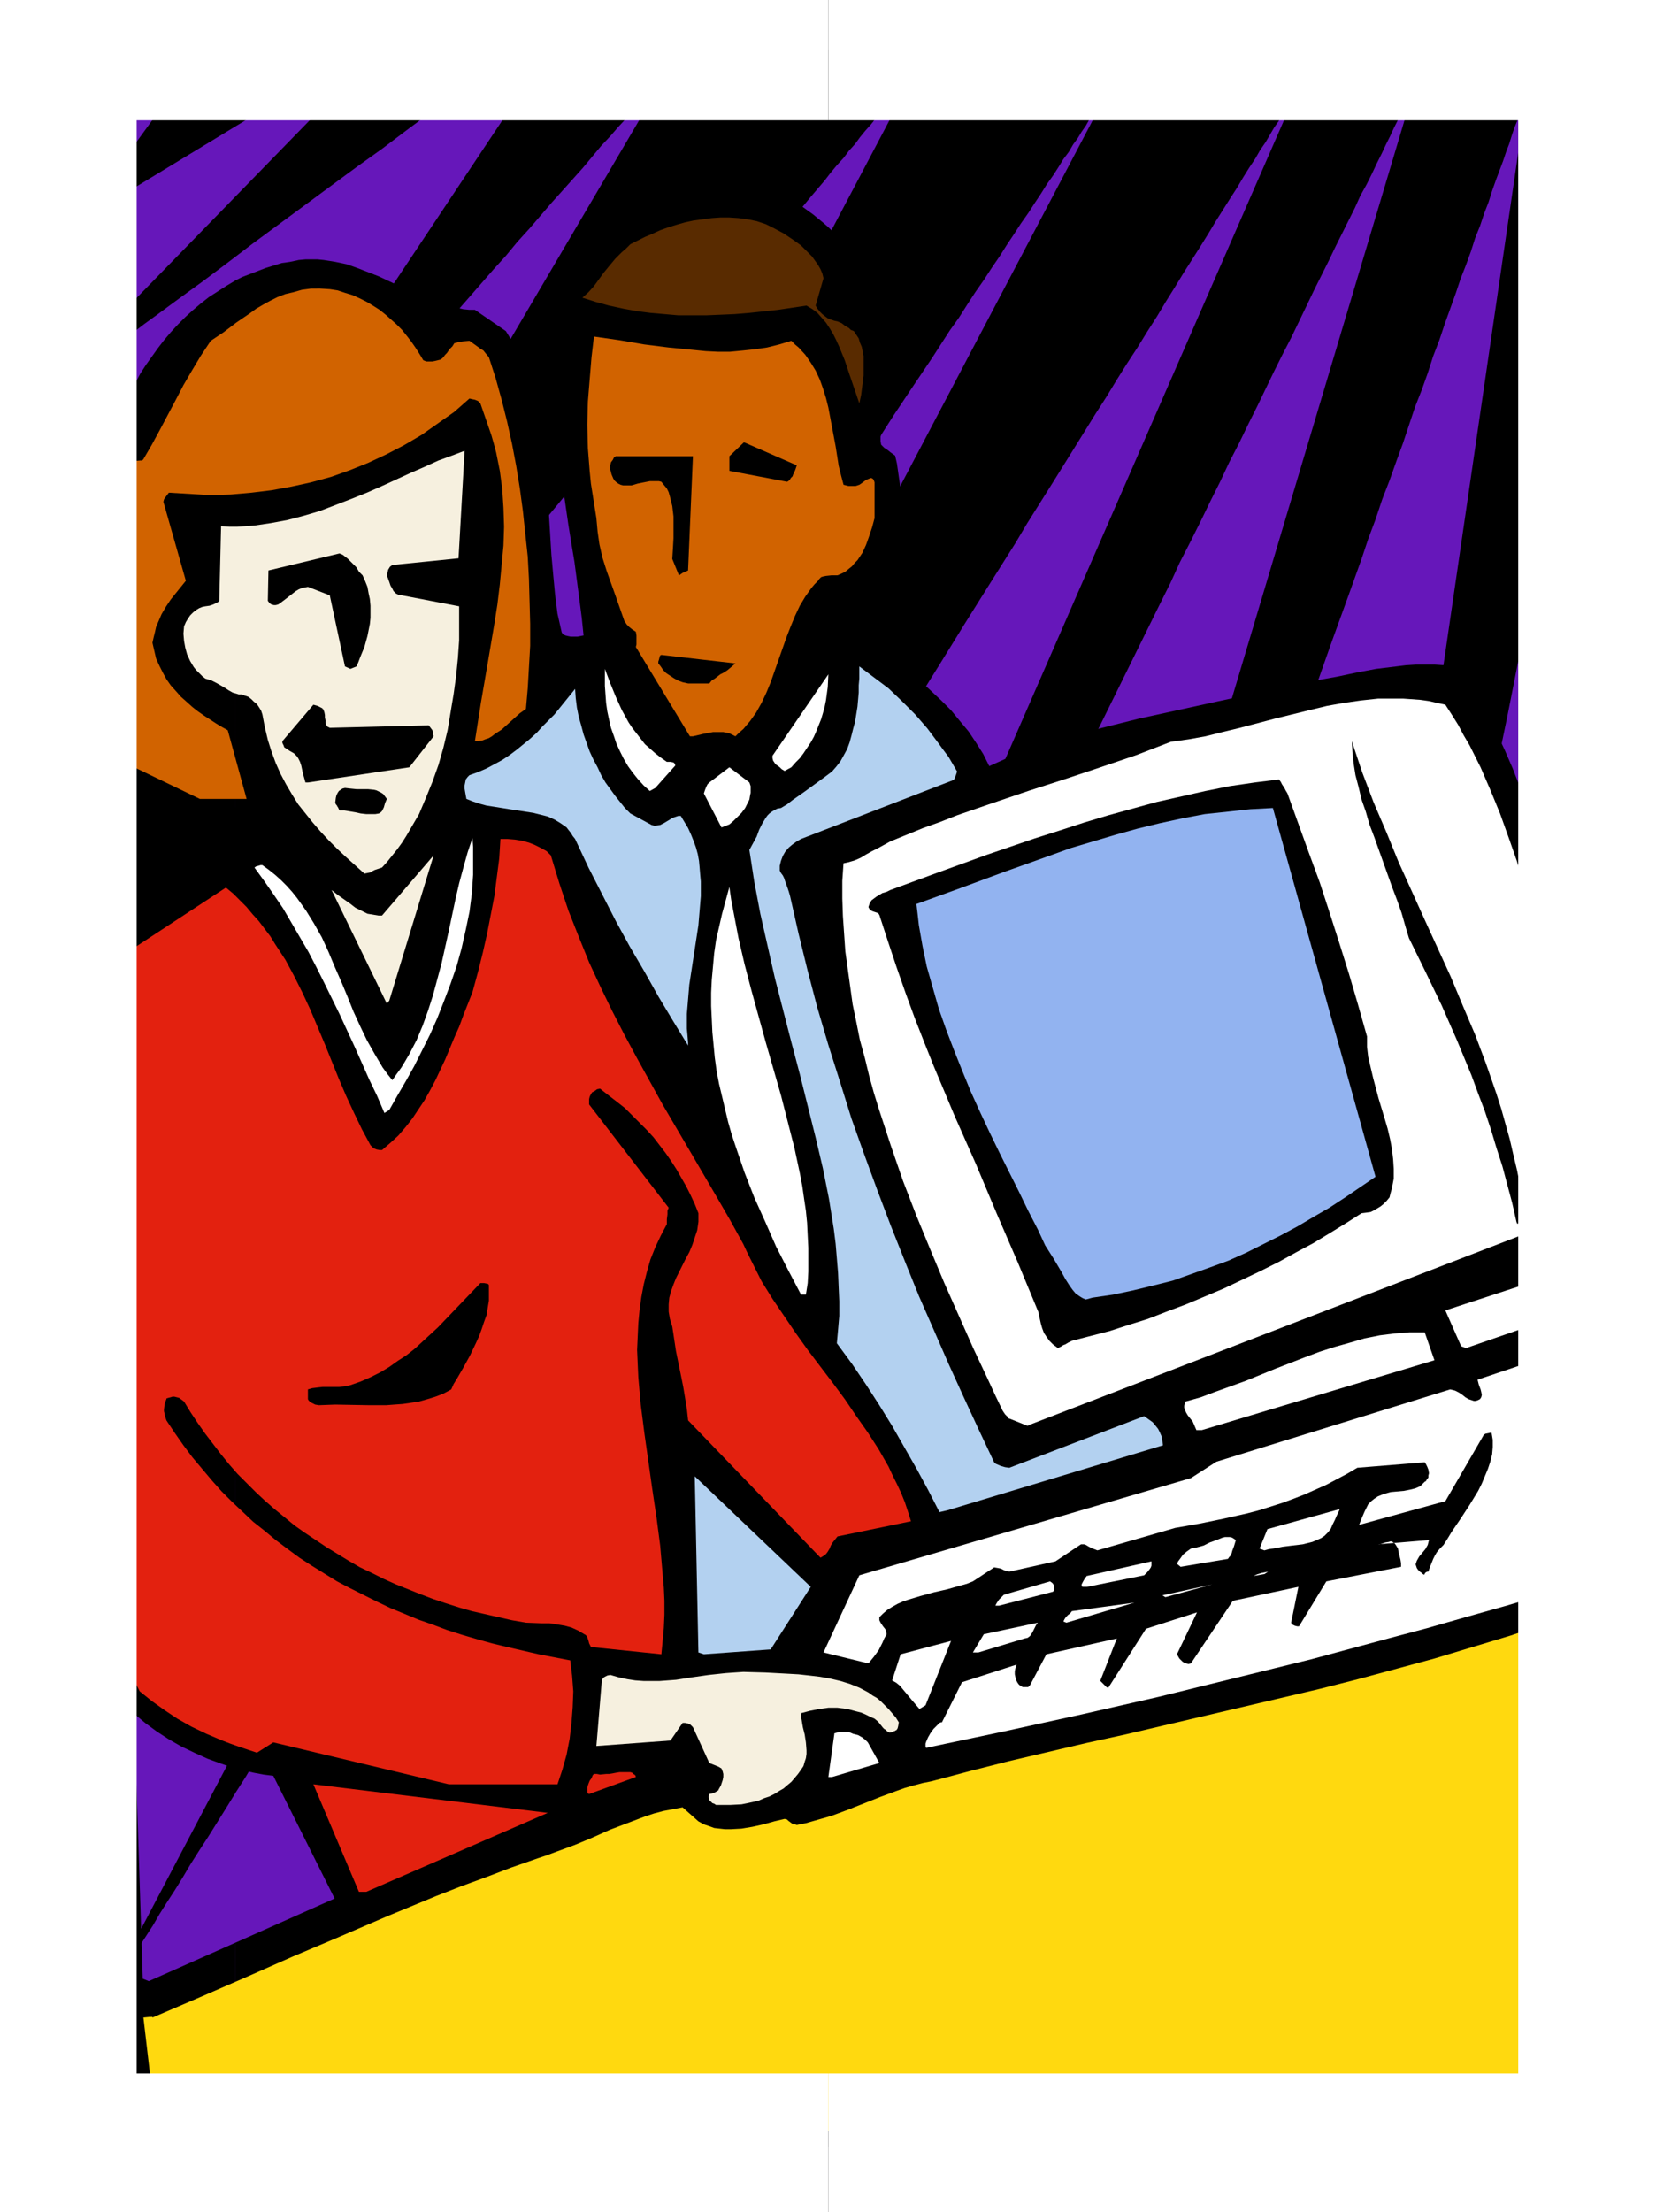 <?xml version="1.0" encoding="UTF-8" standalone="no"?>
<svg
   version="1.0"
   width="117.15mm"
   height="155.668mm"
   id="svg49"
   sodipodi:docname="At the Computer 02.wmf"
   xmlns:inkscape="http://www.inkscape.org/namespaces/inkscape"
   xmlns:sodipodi="http://sodipodi.sourceforge.net/DTD/sodipodi-0.dtd"
   xmlns="http://www.w3.org/2000/svg"
   xmlns:svg="http://www.w3.org/2000/svg">
  <rect width="100%" height="100%" fill="#333333" stroke="none"/>
  <sodipodi:namedview
     id="namedview49"
     pagecolor="#ffffff"
     bordercolor="#000000"
     borderopacity="0.25"
     inkscape:showpageshadow="2"
     inkscape:pageopacity="0.0"
     inkscape:pagecheckerboard="0"
     inkscape:deskcolor="#d1d1d1"
     inkscape:document-units="mm" />
  <defs
     id="defs1">
    <pattern
       id="WMFhbasepattern"
       patternUnits="userSpaceOnUse"
       width="6"
       height="6"
       x="0"
       y="0" />
  </defs>
  <path
     style="fill:#6617ba;fill-opacity:1;fill-rule:evenodd;stroke:none"
     d="M 15.836,13.574 H 431.299 V 569.932 H 15.836 Z"
     id="path1" />
  <path
     style="fill:#000000;fill-opacity:1;fill-rule:evenodd;stroke:none"
     d="M 45.57,25.047 20.846,58.981 107.138,6.625 7.272,109.074 h 0.162 l 0.323,-0.162 0.485,-0.485 0.646,-0.485 0.97,-0.646 0.97,-0.808 1.293,-0.808 1.454,-1.131 1.616,-1.131 1.616,-1.293 1.939,-1.454 2.101,-1.454 2.101,-1.616 2.262,-1.616 2.586,-1.939 2.424,-1.778 2.747,-1.939 2.747,-2.101 2.747,-2.101 2.909,-2.101 3.07,-2.262 3.07,-2.262 6.464,-4.686 6.464,-4.848 6.787,-5.171 27.633,-20.36 6.787,-4.848 6.625,-5.009 6.302,-4.686 3.07,-2.262 3.07,-2.262 2.909,-2.262 2.909,-2.101 2.747,-1.939 2.586,-1.939 2.586,-1.939 2.424,-1.778 2.262,-1.616 2.262,-1.616 1.939,-1.616 1.939,-1.293 1.778,-1.454 1.616,-1.131 1.454,-0.97 1.293,-0.97 0.97,-0.808 0.97,-0.646 0.646,-0.646 0.485,-0.323 L 154.97,0 V 0 L 30.542,186.961 v -0.162 l 0.323,-0.323 0.485,-0.646 0.808,-0.808 0.808,-0.97 1.131,-1.293 1.131,-1.454 1.454,-1.616 1.616,-1.778 1.778,-1.939 1.939,-2.101 1.939,-2.424 2.262,-2.424 2.262,-2.747 2.424,-2.747 2.424,-2.909 2.747,-2.909 2.747,-3.232 2.747,-3.232 2.909,-3.393 3.07,-3.393 3.07,-3.555 3.232,-3.555 3.232,-3.717 6.464,-7.595 6.787,-7.595 6.949,-7.918 6.949,-7.918 6.949,-7.918 6.787,-7.756 6.787,-7.756 6.625,-7.595 3.232,-3.555 3.07,-3.717 3.232,-3.555 2.909,-3.393 2.909,-3.393 2.909,-3.232 2.747,-3.07 2.747,-3.07 2.424,-2.909 2.424,-2.909 2.424,-2.585 2.101,-2.424 2.101,-2.262 1.778,-2.262 1.778,-1.939 1.616,-1.939 1.454,-1.616 1.293,-1.454 1.131,-1.293 0.808,-0.97 0.808,-0.808 0.485,-0.646 0.323,-0.323 h 0.162 V 18.098 L 14.22,297.004 v 0 l 0.162,-0.162 0.162,-0.323 0.323,-0.323 0.323,-0.485 0.485,-0.485 0.485,-0.646 0.646,-0.646 0.646,-0.808 0.646,-0.808 0.808,-1.131 0.97,-0.97 0.97,-1.131 0.97,-1.293 0.97,-1.293 1.293,-1.454 1.131,-1.454 1.293,-1.454 1.293,-1.616 1.454,-1.778 1.454,-1.778 1.454,-1.778 1.616,-1.939 1.454,-1.939 1.778,-1.939 1.616,-2.101 3.717,-4.363 3.717,-4.525 4.04,-4.848 4.04,-5.009 4.201,-5.171 4.525,-5.332 4.525,-5.494 4.686,-5.817 4.848,-5.817 4.848,-5.979 5.009,-5.979 5.171,-6.14 5.171,-6.302 5.171,-6.302 5.333,-6.464 10.665,-12.927 10.665,-13.089 10.827,-13.089 10.665,-12.927 5.333,-6.464 5.171,-6.302 5.171,-6.302 5.171,-6.14 4.848,-6.14 5.009,-5.979 4.848,-5.817 4.686,-5.656 4.525,-5.656 4.525,-5.333 4.201,-5.171 4.201,-5.009 3.878,-4.848 3.717,-4.525 3.717,-4.363 1.616,-2.101 1.616,-1.939 1.778,-1.939 1.454,-1.939 1.616,-1.778 1.293,-1.778 1.454,-1.778 1.454,-1.616 1.131,-1.454 1.293,-1.454 1.131,-1.454 1.131,-1.293 0.97,-1.293 0.97,-1.131 0.808,-1.131 0.808,-0.97 0.808,-0.808 0.646,-0.808 0.646,-0.808 0.485,-0.646 0.323,-0.485 0.485,-0.485 0.323,-0.323 0.162,-0.162 0.162,-0.162 V 18.098 L 28.118,427.247 v 0 l 0.162,-0.323 0.162,-0.323 0.323,-0.485 0.485,-0.646 0.485,-0.808 0.646,-0.808 0.646,-1.131 0.808,-1.131 0.808,-1.293 0.97,-1.454 0.97,-1.454 1.131,-1.616 1.131,-1.778 1.293,-1.939 1.293,-2.101 1.454,-2.101 1.454,-2.101 1.616,-2.424 1.454,-2.424 1.778,-2.424 1.778,-2.747 1.778,-2.747 1.778,-2.747 1.939,-2.909 2.101,-3.07 1.939,-3.07 2.101,-3.232 2.262,-3.232 2.101,-3.232 2.262,-3.555 2.424,-3.393 4.686,-7.272 5.009,-7.433 5.171,-7.756 5.171,-8.08 5.494,-8.08 5.656,-8.403 5.656,-8.726 5.817,-8.726 5.817,-8.888 5.979,-9.049 6.141,-9.049 6.141,-9.372 12.281,-18.583 12.604,-18.906 12.443,-18.745 12.281,-18.745 6.141,-9.211 6.141,-9.211 5.979,-9.049 5.817,-8.888 5.817,-8.726 5.817,-8.564 5.494,-8.403 5.494,-8.241 5.171,-8.08 5.171,-7.756 5.009,-7.433 4.686,-7.272 2.424,-3.393 2.262,-3.555 2.101,-3.232 2.262,-3.232 2.101,-3.232 2.101,-3.07 1.939,-3.07 1.939,-2.909 1.778,-2.747 1.939,-2.747 1.778,-2.747 1.616,-2.424 1.616,-2.585 1.616,-2.262 1.454,-2.262 1.293,-2.101 1.454,-1.939 1.131,-1.939 1.293,-1.778 0.97,-1.616 1.131,-1.616 0.808,-1.454 0.97,-1.293 0.808,-1.131 0.646,-0.97 0.646,-0.97 0.485,-0.808 0.323,-0.646 0.485,-0.485 0.162,-0.323 0.162,-0.323 v 0 L 23.593,539.553 v -0.162 l 0.162,-0.162 0.323,-0.485 0.323,-0.646 0.485,-0.808 0.646,-0.97 0.646,-1.131 0.808,-1.293 0.97,-1.616 1.131,-1.616 1.131,-1.778 1.131,-1.939 1.293,-2.101 1.454,-2.262 1.616,-2.424 1.454,-2.585 1.778,-2.747 1.778,-2.747 1.778,-3.07 1.939,-3.07 2.101,-3.232 2.101,-3.393 2.101,-3.555 2.262,-3.555 2.424,-3.717 2.424,-3.878 2.424,-3.878 2.586,-4.201 2.586,-4.04 2.586,-4.363 2.747,-4.363 2.747,-4.363 2.909,-4.525 5.817,-9.534 6.141,-9.695 3.07,-5.009 3.232,-5.009 3.232,-5.171 6.464,-10.503 6.787,-10.827 6.787,-10.988 7.11,-11.15 6.949,-11.473 7.272,-11.473 7.433,-11.796 7.272,-11.796 15.028,-23.915 15.028,-24.077 14.867,-24.077 7.595,-11.958 7.433,-11.958 7.433,-11.796 7.272,-11.796 7.272,-11.473 7.11,-11.473 6.949,-11.15 6.787,-10.988 6.787,-10.827 6.625,-10.503 3.07,-5.171 6.302,-10.019 6.141,-9.857 2.909,-4.686 2.909,-4.686 2.909,-4.525 2.747,-4.525 2.747,-4.363 2.747,-4.201 2.586,-4.201 2.586,-4.04 2.424,-4.04 2.424,-3.878 2.262,-3.717 2.262,-3.555 2.262,-3.555 2.101,-3.393 1.939,-3.232 1.939,-3.07 1.939,-3.07 1.778,-2.747 1.616,-2.747 1.616,-2.585 1.616,-2.424 1.293,-2.262 1.454,-2.101 1.131,-1.939 1.131,-1.939 1.131,-1.616 0.97,-1.454 0.808,-1.293 0.646,-1.293 0.646,-0.97 0.485,-0.808 0.485,-0.646 0.323,-0.323 0.162,-0.323 v -0.162 l -237.546,544.239 0.162,-0.162 0.162,-0.323 0.162,-0.485 0.323,-0.646 0.485,-0.808 0.485,-1.131 0.646,-1.131 0.646,-1.454 0.808,-1.616 0.808,-1.778 0.97,-1.939 0.97,-1.939 1.131,-2.262 1.293,-2.424 1.293,-2.585 1.293,-2.747 1.454,-2.909 1.454,-3.07 1.616,-3.07 1.616,-3.393 1.616,-3.393 1.778,-3.555 1.778,-3.717 1.939,-3.878 1.939,-3.878 2.101,-4.04 1.939,-4.363 2.262,-4.201 2.101,-4.525 2.262,-4.525 2.262,-4.525 2.424,-4.848 2.424,-4.848 2.424,-5.009 2.424,-5.009 2.586,-5.171 2.586,-5.171 2.586,-5.332 2.586,-5.333 2.747,-5.494 2.747,-5.494 2.747,-5.656 5.656,-11.473 5.656,-11.635 5.979,-11.796 5.979,-12.119 5.979,-12.443 6.141,-12.281 6.141,-12.604 6.302,-12.604 6.302,-12.766 12.604,-25.531 12.604,-25.693 6.302,-12.766 6.141,-12.604 6.141,-12.604 6.141,-12.443 6.141,-12.281 5.979,-12.119 5.817,-11.796 5.817,-11.796 5.656,-11.473 2.747,-5.494 2.586,-5.656 2.747,-5.333 2.747,-5.494 2.586,-5.333 2.586,-5.171 2.424,-5.171 2.586,-5.009 2.424,-5.009 2.424,-4.848 2.262,-4.686 2.262,-4.686 2.262,-4.525 2.262,-4.363 2.101,-4.363 2.101,-4.363 1.939,-4.04 1.939,-3.878 1.939,-3.878 1.778,-3.717 1.778,-3.555 1.778,-3.555 1.616,-3.232 1.454,-3.232 1.616,-2.909 1.454,-2.909 1.293,-2.747 1.293,-2.585 1.131,-2.424 1.131,-2.262 0.97,-2.101 0.97,-1.939 0.97,-1.778 0.646,-1.616 0.808,-1.293 0.646,-1.293 0.485,-1.131 0.323,-0.808 0.323,-0.646 0.323,-0.485 0.162,-0.323 V 22.623 L 216.7,557.651 v 0 l 0.162,-0.323 0.162,-0.485 0.323,-0.646 0.162,-0.808 0.485,-1.131 0.323,-1.131 0.485,-1.293 0.646,-1.616 0.485,-1.778 0.808,-1.778 0.646,-2.101 0.808,-2.101 0.808,-2.424 0.97,-2.424 0.808,-2.747 1.131,-2.747 0.97,-2.909 1.131,-3.232 1.131,-3.07 1.131,-3.393 1.293,-3.555 1.293,-3.555 1.293,-3.717 1.454,-3.878 1.293,-4.04 1.616,-4.04 1.454,-4.201 1.616,-4.363 1.454,-4.363 1.616,-4.525 1.616,-4.686 1.778,-4.686 1.616,-4.848 1.778,-5.009 1.778,-4.848 1.778,-5.171 1.939,-5.171 1.778,-5.171 1.939,-5.494 3.878,-10.827 4.04,-11.15 4.04,-11.311 4.04,-11.635 4.201,-11.796 4.201,-11.958 4.363,-12.119 4.363,-12.281 4.363,-12.281 4.525,-12.443 8.726,-24.885 8.888,-24.885 4.525,-12.443 4.363,-12.443 4.363,-12.119 4.201,-12.119 4.363,-12.119 4.201,-11.796 4.04,-11.473 4.04,-11.473 4.04,-11.15 3.878,-10.827 1.778,-5.333 1.939,-5.171 1.778,-5.333 1.939,-5.009 1.778,-5.009 1.778,-4.848 1.616,-4.848 1.616,-4.848 1.778,-4.525 1.616,-4.525 1.454,-4.525 1.616,-4.201 1.454,-4.363 1.454,-4.04 1.454,-4.04 1.293,-3.878 1.454,-3.717 1.293,-3.555 1.131,-3.555 1.293,-3.232 1.131,-3.393 1.131,-2.909 0.97,-3.07 0.97,-2.747 0.97,-2.585 0.97,-2.585 0.808,-2.424 0.808,-2.101 0.646,-2.101 0.646,-1.939 0.646,-1.616 0.646,-1.616 0.323,-1.293 0.485,-1.293 0.485,-0.97 0.162,-0.808 0.323,-0.646 0.162,-0.485 v -0.323 l 0.162,-0.162 -77.728,532.604 v 0 -0.323 l 0.162,-0.485 0.162,-0.646 0.162,-0.97 0.162,-0.97 0.162,-1.293 0.323,-1.454 0.323,-1.616 0.323,-1.778 0.485,-1.939 0.323,-2.101 0.485,-2.262 0.485,-2.585 0.485,-2.585 0.646,-2.747 0.485,-2.909 0.646,-3.07 0.646,-3.232 0.646,-3.393 0.808,-3.393 0.646,-3.717 0.646,-3.717 0.808,-3.878 0.808,-4.04 0.808,-4.201 0.808,-4.201 0.97,-4.363 0.808,-4.525 0.97,-4.686 0.97,-4.686 0.97,-4.848 0.97,-5.009 0.97,-4.848 0.97,-5.171 0.97,-5.171 1.131,-5.333 1.131,-5.494 0.97,-5.333 1.131,-5.656 2.262,-11.311 2.262,-11.635 2.424,-11.958 2.262,-11.958 2.424,-12.443 2.586,-12.443 2.424,-12.604 2.586,-12.766 2.424,-12.766 2.586,-12.927 5.171,-26.016 5.171,-26.016 5.009,-25.855 2.586,-12.766 2.424,-12.604 2.586,-12.443 2.424,-12.281 2.424,-12.119 2.262,-11.958 2.262,-11.635 2.262,-11.311 1.131,-5.494 0.97,-5.494 1.131,-5.494 1.131,-5.171 0.97,-5.333 0.97,-5.171 1.131,-5.009 0.808,-4.848 0.97,-4.848 0.97,-4.686 0.97,-4.686 0.808,-4.525 0.97,-4.363 0.808,-4.201 0.808,-4.201 0.808,-4.04 0.808,-3.878 0.646,-3.717 0.808,-3.717 0.646,-3.555 0.646,-3.232 0.646,-3.232 0.646,-3.232 0.646,-2.909 0.485,-2.747 0.485,-2.585 0.485,-2.424 0.485,-2.262 0.485,-2.101 0.323,-2.101 0.323,-1.778 0.323,-1.616 0.323,-1.293 0.162,-1.293 0.323,-1.131 0.162,-0.808 0.162,-0.808 V 2.747 l 0.162,-0.323 v 0 h -0.323 -0.323 -1.131 -0.808 l -0.808,0.162 h -0.97 -1.131 l -1.293,0.162 h -1.293 -1.616 l -1.616,0.162 h -1.616 l -1.778,0.162 -1.939,0.162 h -2.101 l -2.101,0.162 -2.424,0.162 h -2.262 l -5.009,0.323 h -2.586 l -2.747,0.162 -2.747,0.162 -3.07,0.162 -2.909,0.162 -3.07,0.162 -6.464,0.323 -6.625,0.323 -6.949,0.323 -7.272,0.323 -7.433,0.323 -7.757,0.485 -7.918,0.323 -8.241,0.485 -8.241,0.323 -8.403,0.485 -8.726,0.323 -8.726,0.485 -17.776,0.97 -18.099,0.808 -18.26,0.97 -18.26,0.97 -18.26,0.97 -8.888,0.485 -8.888,0.485 -8.888,0.646 -8.726,0.323 -8.403,0.485 -8.403,0.485 -8.241,0.485 -8.08,0.485 -7.757,0.485 -7.595,0.485 -7.433,0.323 -6.949,0.485 -6.787,0.485 -6.625,0.485 -6.141,0.323 -2.909,0.162 -2.909,0.323 -2.747,0.162 -2.747,0.162 -2.747,0.162 -2.424,0.323 -2.424,0.162 -2.262,0.162 -2.262,0.162 -2.101,0.162 -2.101,0.162 -1.939,0.162 -1.778,0.162 -1.616,0.162 -1.616,0.162 -1.454,0.162 -1.293,0.162 -1.293,0.162 -1.131,0.162 -0.97,0.162 h -0.808 l -0.808,0.162 -0.485,0.162 -0.485,0.162 h -0.323 z"
     id="path2" />
  <path
     style="fill:#000000;fill-opacity:1;fill-rule:evenodd;stroke:none"
     d="m 62.538,516.768 v 62.374 l 5.817,-0.646 5.817,-0.485 11.958,-1.454 12.12,-1.131 6.141,-0.646 6.302,-0.646 h 12.766 12.604 l 12.766,-0.323 12.604,-0.323 25.209,-0.97 25.047,-1.131 25.209,-1.131 12.443,-0.323 12.604,-0.323 12.604,-0.323 h 12.604 12.766 l 12.766,0.323 6.464,-1.131 6.625,-0.97 6.625,-0.97 6.464,-0.646 6.625,-0.646 6.464,-0.646 12.928,-0.808 6.464,-0.485 6.302,-0.323 12.928,-0.646 12.766,-0.808 12.766,-0.97 0.485,-0.646 0.323,-0.646 0.323,-0.97 v -0.808 -1.778 l -0.162,-1.939 -0.162,-1.939 v -1.939 -0.97 l 0.162,-0.97 0.323,-0.97 0.485,-0.808 -0.646,-4.201 -0.485,-4.201 -0.162,-4.201 -0.162,-4.201 0.162,-4.04 v -4.201 l 0.485,-8.403 0.485,-8.241 0.485,-8.241 v -4.04 l 0.162,-4.201 -0.162,-4.04 -0.162,-4.04 0.97,-10.019 0.808,-10.019 0.646,-9.857 0.646,-9.857 0.485,-9.857 0.485,-9.695 0.485,-19.553 0.485,-19.391 0.323,-19.391 0.323,-19.391 0.485,-19.553 0.162,-4.363 0.162,-4.201 0.323,-4.04 0.323,-4.201 1.131,-7.918 0.646,-3.878 0.485,-3.878 0.485,-4.04 0.323,-3.878 0.162,-4.04 0.162,-4.04 -0.162,-4.201 -0.323,-4.201 -0.646,-4.201 -0.323,-2.262 -0.485,-2.262 0.97,-16.482 0.97,-16.159 0.808,-16.321 0.646,-15.998 0.485,-16.159 0.323,-16.159 0.323,-16.321 v -16.482 l 0.323,-6.787 0.323,-6.787 0.97,-13.25 1.131,-13.089 1.131,-13.25 1.131,-12.927 0.323,-6.625 0.323,-6.625 0.323,-6.464 v -6.787 -6.625 l -0.162,-6.625 0.646,-1.131 0.485,-0.808 0.485,-0.808 0.485,-0.808 0.323,-0.808 0.323,-0.808 0.323,-0.808 v -0.97 l -0.323,-0.323 v -0.323 l -0.323,-0.162 v 0 l -0.162,-0.162 -0.323,-0.485 -0.323,-0.162 -0.162,-0.485 -24.563,1.293 -24.724,1.293 -24.724,0.808 -24.886,0.808 -24.886,0.808 -24.886,0.646 -25.047,0.485 -25.047,0.646 -22.462,0.323 -22.3,0.646 -22.139,0.808 -22.3,0.646 -21.977,0.97 -21.977,0.97 -21.977,0.808 -21.815,1.131 v 3.717 l 4.201,-0.646 4.201,-0.485 4.201,-0.323 4.363,-0.162 5.009,0.485 4.848,0.485 4.848,0.323 4.848,0.162 9.534,0.323 9.696,-0.162 9.534,-0.162 9.534,-0.485 9.534,-0.646 9.534,-0.646 19.068,-1.454 9.696,-0.646 9.534,-0.646 9.534,-0.485 9.696,-0.162 h 9.857 4.848 l 4.848,0.162 7.918,-0.323 7.757,-0.323 7.757,-0.323 7.757,-0.162 15.19,-0.323 15.19,-0.323 15.028,-0.162 15.19,-0.323 7.757,-0.162 7.757,-0.162 7.757,-0.323 7.918,-0.485 5.009,0.323 h 4.848 4.848 l 4.848,-0.162 9.534,-0.323 9.534,-0.323 9.211,-0.485 9.373,-0.323 9.211,-0.323 h 4.686 l 4.686,0.162 -9.857,236.893 -2.262,-5.171 -2.101,-5.009 -2.101,-5.332 -1.939,-5.171 -3.717,-10.665 -3.717,-10.503 -2.101,-5.171 -1.939,-5.009 -2.101,-4.848 -2.262,-4.848 -2.424,-4.686 -2.586,-4.363 -2.909,-4.363 -1.616,-1.939 -1.454,-2.101 -2.747,-0.323 -2.586,-0.162 h -2.586 -2.586 l -2.586,0.162 -2.586,0.323 -5.333,0.646 -5.171,0.97 -5.333,1.131 -5.494,0.97 -5.494,0.97 -10.504,2.424 -10.504,2.262 -10.342,2.262 -10.342,2.262 -10.342,2.585 -5.009,1.454 -5.009,1.454 -5.009,1.616 -4.848,1.616 -4.848,1.778 -4.686,2.101 -1.616,-3.232 -1.939,-3.07 -1.939,-2.909 -2.424,-2.909 -2.262,-2.747 -2.586,-2.585 -2.586,-2.424 -2.747,-2.585 -5.494,-4.686 -5.656,-4.686 -5.333,-4.525 -2.586,-2.262 -2.424,-2.262 0.97,-0.323 1.293,-0.323 1.131,-0.485 1.293,-0.485 1.293,-0.808 1.293,-0.97 1.293,-1.131 1.293,-1.454 1.131,-1.939 0.97,-1.939 0.808,-2.101 0.808,-2.262 0.646,-2.101 0.646,-2.424 0.323,-2.262 0.323,-2.424 0.323,-2.424 0.162,-2.262 v -2.424 -2.262 l -0.323,-2.262 -0.323,-2.262 -0.323,-2.262 -0.485,-2.101 -1.131,-0.808 -0.808,-0.646 -0.97,-0.646 -0.808,-0.808 -0.162,-0.97 v -1.131 l 0.323,-1.293 0.323,-1.293 0.646,-1.293 0.646,-1.293 1.616,-2.585 0.646,-2.262 0.323,-2.101 0.323,-2.262 v -2.262 l -0.162,-2.101 -0.162,-2.101 -0.485,-2.101 -0.646,-2.101 -0.646,-2.101 -0.97,-1.939 -0.97,-1.778 -1.131,-1.939 -1.293,-1.616 -1.293,-1.778 -1.454,-1.616 -1.454,-1.454 V 75.14 l -0.323,-1.778 -0.323,-1.616 -0.646,-1.616 -0.646,-1.454 -0.808,-1.616 -0.808,-1.293 -0.97,-1.454 -1.131,-1.293 -1.131,-1.293 -1.293,-1.293 -1.293,-1.131 -2.747,-2.262 -2.909,-2.101 -2.909,-0.97 -3.07,-0.808 -2.909,-0.646 -3.07,-0.485 -3.07,-0.485 -3.07,-0.162 h -3.07 -3.07 l -3.07,0.323 -3.07,0.323 -3.232,0.646 -2.909,0.808 -3.07,0.97 -3.07,1.131 -2.909,1.293 -2.909,1.454 -1.454,1.293 -1.454,1.131 -1.454,1.293 -1.616,1.131 -3.232,2.747 -2.909,3.07 -1.454,1.454 -1.293,1.616 -1.131,1.616 -1.131,1.778 -0.808,1.616 -0.646,1.778 -0.485,1.778 v 1.778 l 0.323,0.485 0.485,0.485 0.485,0.646 0.646,0.808 0.646,0.97 0.646,1.131 0.323,1.131 0.162,1.293 -0.646,5.009 -0.646,5.009 -0.162,5.009 v 5.171 l 0.162,5.009 0.485,5.009 0.485,5.009 0.485,5.009 1.454,10.019 0.808,5.009 0.808,4.848 1.293,9.857 0.646,5.009 0.485,4.686 -1.616,0.323 h -0.97 -0.808 l -0.808,-0.162 -0.646,-0.162 -0.646,-0.323 -0.323,-0.485 -1.131,-5.009 -0.646,-5.171 -0.485,-5.171 -0.485,-5.333 -0.646,-10.665 -0.646,-10.503 -0.485,-5.171 -0.646,-5.171 -0.808,-5.171 -0.485,-2.424 -1.131,-4.848 -0.808,-2.424 -0.808,-2.262 -0.97,-2.262 -0.97,-2.262 -1.131,-2.101 -1.293,-2.101 -1.293,-2.101 -8.241,-5.656 h -1.454 l -1.616,-0.162 -2.909,-0.646 -2.909,-0.808 -2.747,-0.97 -2.909,-1.131 -2.747,-1.293 -5.494,-2.585 -2.747,-1.293 -2.909,-1.131 -2.909,-1.131 -2.747,-0.97 -3.07,-0.646 -3.07,-0.485 -1.616,-0.162 h -1.616 -1.616 l -1.778,0.162 -2.262,0.485 -2.262,0.323 -2.101,0.646 -2.101,0.646 -2.101,0.808 -2.101,0.808 -2.101,0.808 -1.939,0.97 V 470.392 l 5.009,1.131 2.586,0.485 2.586,0.323 16.321,32.641 z"
     id="path3" />
  <path
     style="fill:#000000;fill-opacity:1;fill-rule:evenodd;stroke:none"
     d="M 62.538,29.571 V 25.855 L 51.549,26.178 40.561,26.663 38.783,26.339 37.005,26.016 H 36.197 35.228 L 33.612,25.855 h -1.454 l -1.454,-0.162 -1.131,-0.162 -1.131,-0.485 -0.485,0.162 -0.323,0.323 -0.646,0.485 -0.485,0.485 -1.131,1.131 -0.485,0.485 -0.323,0.646 v 0.323 l 0.162,0.323 0.485,0.646 0.646,0.485 0.97,0.808 0.323,15.998 0.485,16.321 0.323,16.159 0.323,16.159 0.162,16.321 -0.162,16.321 -0.162,8.08 -0.323,8.241 -0.485,8.08 -0.485,8.241 -0.485,5.979 -0.162,6.14 v 6.14 l 0.323,6.302 0.646,12.443 0.808,12.281 0.323,6.14 0.162,6.14 v 5.979 l -0.323,5.979 -0.485,5.979 -0.323,2.747 -0.485,3.07 -0.485,2.747 -0.646,2.909 -0.808,2.747 -0.808,2.747 0.162,0.485 0.162,0.323 0.323,0.162 0.97,0.323 0.485,0.162 0.323,0.323 0.323,0.323 0.646,12.443 0.323,12.604 0.323,12.443 0.162,12.604 0.162,25.208 -0.162,25.37 v 25.208 25.531 l 0.162,12.604 0.323,12.766 0.323,12.766 0.646,12.604 v 7.595 l 0.162,7.433 0.485,14.866 0.808,14.866 0.97,14.705 1.293,14.705 1.293,14.866 2.909,29.41 1.939,-0.323 h 5.656 l 5.817,-0.323 5.656,-0.323 5.817,-0.323 V 516.768 l -22.947,10.18 -1.616,-0.646 -2.262,-70.454 2.909,2.424 3.07,2.262 3.232,2.101 3.394,1.939 3.394,1.616 3.555,1.616 3.555,1.293 3.717,1.293 V 74.655 l -2.424,1.454 -2.262,1.454 -2.262,1.454 -2.262,1.778 -2.101,1.778 -1.939,1.778 -1.939,1.939 -1.939,2.101 -1.778,2.101 -1.616,2.101 -1.616,2.262 -1.616,2.262 -1.454,2.262 -1.293,2.424 -1.293,2.424 -0.97,2.262 V 31.349 l 3.555,0.323 3.555,0.162 3.555,-0.162 3.555,-0.162 3.717,-0.485 3.555,-0.485 z"
     id="path4" />
  <path
     style="fill:#ffd90f;fill-opacity:1;fill-rule:evenodd;stroke:none"
     d="m 46.378,575.264 12.281,-1.131 12.281,-0.97 12.281,-0.808 12.12,-0.808 24.563,-1.131 24.401,-0.808 24.563,-0.97 24.563,-0.646 24.401,-0.97 12.281,-0.646 12.281,-0.646 10.665,0.162 10.504,-0.162 10.504,-0.162 10.504,-0.485 10.504,-0.646 10.342,-0.646 20.846,-1.616 41.53,-3.555 20.846,-1.454 10.342,-0.808 10.504,-0.485 0.97,-7.11 0.808,-7.11 0.646,-7.272 0.485,-7.433 0.323,-7.595 0.323,-7.595 0.485,-15.513 0.162,-15.513 0.485,-15.513 0.323,-7.756 0.323,-7.756 0.646,-7.595 0.808,-7.433 -0.162,-0.808 -0.323,-0.485 -0.485,-0.323 -0.485,-0.323 -1.293,-0.485 -1.454,-0.646 -10.019,3.393 -10.181,3.07 -10.181,3.07 -10.181,2.747 -10.181,2.747 -10.181,2.585 -20.684,4.848 -20.684,4.848 -10.342,2.424 -10.342,2.262 -20.684,4.848 -10.181,2.585 -10.342,2.747 -2.424,0.485 -2.424,0.646 -2.262,0.646 -2.262,0.808 -4.363,1.616 -8.565,3.393 -4.363,1.616 -2.262,0.646 -2.262,0.646 -2.262,0.646 -2.424,0.485 -0.485,-0.162 h -0.485 l -0.646,-0.485 -0.646,-0.485 -0.323,-0.323 -0.646,-0.162 -2.747,0.646 -2.909,0.808 -2.909,0.646 -2.909,0.485 -2.909,0.162 h -1.454 l -1.454,-0.162 -1.454,-0.162 -1.293,-0.485 -1.454,-0.485 -1.454,-0.808 -4.201,-3.717 -2.586,0.485 -2.586,0.485 -2.424,0.646 -2.424,0.808 -4.686,1.778 -4.686,1.778 -4.686,2.101 -4.686,1.939 -4.848,1.778 -2.586,0.97 -2.424,0.808 -6.949,2.424 -6.787,2.585 -6.625,2.424 -6.625,2.585 -12.928,5.333 -12.766,5.494 -12.604,5.332 -12.443,5.494 -12.281,5.333 -12.443,5.332 v -0.162 h -0.323 -0.485 l -1.616,0.162 v -0.162 l 4.04,34.581 v 0.323 l 0.162,0.323 0.323,0.646 0.323,0.808 0.323,0.646 0.646,0.485 0.646,0.485 0.808,0.323 z"
     id="path5" />
  <path
     style="fill:#e3210f;fill-opacity:1;fill-rule:evenodd;stroke:none"
     d="m 97.442,503.195 48.317,-21.007 -62.376,-7.595 12.12,28.602 z"
     id="path6" />
  <path
     style="fill:#f6f0df;fill-opacity:1;fill-rule:evenodd;stroke:none"
     d="m 191.168,480.087 h 1.616 1.454 l 3.07,-0.162 1.616,-0.323 1.454,-0.323 1.454,-0.323 1.454,-0.646 1.454,-0.485 1.293,-0.646 1.293,-0.808 1.131,-0.646 1.131,-0.97 0.97,-0.808 0.97,-1.131 0.808,-0.97 0.808,-1.131 0.646,-0.97 0.323,-1.131 0.323,-0.97 0.162,-1.131 v -0.97 l -0.162,-2.101 -0.323,-2.101 -0.485,-1.939 -0.323,-1.939 -0.162,-0.808 v -0.97 l 2.424,-0.646 2.424,-0.485 2.424,-0.323 h 2.424 l 2.586,0.323 2.424,0.646 1.293,0.323 1.131,0.485 1.293,0.646 1.131,0.485 0.97,0.808 0.646,0.808 0.646,0.808 0.323,0.323 0.323,0.162 0.485,0.485 0.646,0.323 0.646,-0.162 0.323,-0.162 0.485,-0.162 0.162,-0.162 h 0.162 l 0.323,-0.485 0.162,-0.646 0.162,-0.97 -0.808,-1.293 -0.97,-1.131 -0.97,-1.131 -0.97,-0.97 -0.97,-0.97 -1.131,-0.97 -1.131,-0.646 -1.131,-0.808 -2.424,-1.293 -2.424,-0.97 -2.586,-0.808 -2.747,-0.646 -2.747,-0.485 -2.747,-0.323 -2.909,-0.323 -2.909,-0.162 -5.979,-0.323 -5.817,-0.162 -2.424,0.162 -2.262,0.162 -4.525,0.485 -4.525,0.646 -4.201,0.646 -4.363,0.323 h -2.101 -2.101 l -2.262,-0.162 -2.101,-0.323 -2.262,-0.485 -2.262,-0.646 -0.808,0.162 -0.646,0.323 -0.485,0.323 -0.323,0.646 -1.454,17.452 19.715,-1.454 3.232,-4.686 h 0.646 l 0.808,0.162 0.646,0.323 0.323,0.323 0.323,0.323 4.363,9.534 0.808,0.323 0.808,0.323 0.808,0.323 0.808,0.485 0.323,0.808 0.162,0.646 v 0.808 l -0.162,0.808 -0.485,1.454 -0.646,1.131 v 0.162 l -0.323,0.162 -0.485,0.323 -0.808,0.323 -0.808,0.162 -0.162,0.485 v 0.485 l 0.162,0.646 0.323,0.323 0.485,0.485 0.485,0.162 0.485,0.323 z"
     id="path7" />
  <path
     style="fill:#e3210f;fill-opacity:1;fill-rule:evenodd;stroke:none"
     d="m 156.748,477.179 12.443,-4.525 -0.162,-0.485 -0.485,-0.323 -0.323,-0.323 -0.485,-0.162 h -0.646 -0.808 -1.454 l -0.97,0.162 -0.808,0.162 -0.97,0.162 h -0.808 l -1.616,0.162 -0.808,-0.162 h -0.808 l -0.323,0.323 -0.323,0.808 -0.485,0.646 -0.323,0.808 -0.323,0.97 v 0.646 0.646 l 0.162,0.323 z"
     id="path8" />
  <path
     style="fill:#e3210f;fill-opacity:1;fill-rule:evenodd;stroke:none"
     d="m 119.419,474.593 h 28.926 l 1.293,-3.878 1.131,-4.04 0.808,-4.201 0.485,-4.201 0.323,-4.201 0.162,-4.201 -0.323,-4.201 -0.485,-4.04 -4.201,-0.808 -4.201,-0.808 -4.201,-0.97 -4.201,-0.97 -4.04,-0.97 -4.04,-1.131 -3.878,-1.131 -4.04,-1.293 -3.878,-1.454 -3.717,-1.293 -3.878,-1.616 -3.555,-1.454 -3.717,-1.778 -3.555,-1.778 -3.555,-1.778 -3.394,-1.778 -3.394,-2.101 -3.394,-2.101 -3.232,-2.101 -3.07,-2.262 -3.232,-2.424 -2.909,-2.424 -3.07,-2.424 -2.909,-2.747 -2.747,-2.585 -2.747,-2.747 -2.586,-2.909 -2.586,-3.07 -2.586,-3.07 -2.424,-3.232 -2.262,-3.232 -2.262,-3.393 -0.323,-0.97 -0.162,-0.808 -0.162,-0.646 v -0.485 l 0.162,-1.293 0.162,-0.646 0.323,-0.808 v -0.162 l 0.485,-0.162 0.646,-0.162 0.485,-0.162 h 0.485 l 0.646,0.162 0.646,0.162 0.646,0.485 0.646,0.485 1.778,2.909 1.939,2.909 1.939,2.747 2.101,2.747 2.101,2.747 2.101,2.585 2.262,2.585 2.424,2.424 2.424,2.424 2.424,2.262 2.586,2.262 2.586,2.101 2.747,2.262 2.747,1.939 2.909,1.939 2.909,1.939 2.909,1.778 2.909,1.778 3.07,1.778 3.07,1.454 3.232,1.616 3.232,1.454 3.232,1.293 3.232,1.293 3.394,1.293 3.394,1.131 3.555,1.131 3.394,0.97 3.555,0.808 3.555,0.808 3.555,0.808 3.717,0.646 4.201,0.162 h 2.101 l 2.101,0.323 1.939,0.323 1.778,0.485 1.778,0.808 1.616,0.97 0.323,0.162 0.323,0.323 0.162,0.323 0.323,0.97 0.162,0.646 0.485,0.97 18.745,1.939 0.323,-3.393 0.323,-3.555 0.162,-3.555 v -3.717 l -0.162,-3.555 -0.323,-3.717 -0.323,-3.717 -0.323,-3.717 -0.97,-7.433 -1.131,-7.595 -2.101,-14.866 -0.97,-7.595 -0.323,-3.555 -0.323,-3.717 -0.162,-3.555 -0.162,-3.717 0.162,-3.555 0.162,-3.555 0.323,-3.393 0.485,-3.555 0.646,-3.393 0.808,-3.232 0.97,-3.393 1.293,-3.232 1.454,-3.07 1.616,-3.07 v -1.293 l 0.162,-1.293 v -0.97 l 0.323,-0.808 -21.169,-27.47 v -1.454 l 0.162,-0.646 0.323,-0.646 0.323,-0.485 0.646,-0.323 0.646,-0.485 0.808,-0.162 2.262,1.778 2.101,1.616 2.262,1.778 1.939,1.939 1.939,1.939 1.939,1.939 1.778,1.939 1.616,2.101 1.616,2.101 1.454,2.101 1.454,2.262 1.293,2.262 1.293,2.262 1.131,2.262 1.131,2.424 0.97,2.424 v 2.262 l -0.323,2.262 -0.646,1.939 -0.646,1.939 -0.808,1.939 -0.97,1.778 -1.778,3.555 -0.808,1.616 -0.646,1.616 -0.646,1.778 -0.485,1.778 -0.162,1.778 v 1.939 l 0.162,0.97 0.162,0.97 0.323,0.97 0.323,1.131 0.485,3.232 0.485,3.232 1.293,6.302 0.646,3.232 0.485,2.909 0.485,3.07 0.323,2.909 35.228,36.52 0.808,-0.485 0.646,-0.485 0.485,-0.646 0.485,-0.808 0.323,-0.808 0.485,-0.808 0.646,-0.808 0.646,-0.808 19.553,-4.04 -0.808,-2.585 -0.808,-2.424 -0.97,-2.424 -1.131,-2.424 -1.131,-2.262 -1.131,-2.424 -2.586,-4.525 -2.909,-4.525 -3.07,-4.363 -3.07,-4.525 -3.232,-4.363 -6.625,-8.726 -3.232,-4.525 -3.07,-4.525 -3.07,-4.525 -2.909,-4.686 -2.424,-4.848 -1.293,-2.585 -1.131,-2.424 -3.555,-6.464 -3.555,-6.14 -7.272,-12.443 -7.11,-12.119 -3.394,-6.14 -3.394,-6.14 -3.394,-6.302 -3.232,-6.302 -3.07,-6.302 -3.07,-6.625 -2.747,-6.787 -2.747,-6.948 -2.424,-7.272 -1.131,-3.717 -1.131,-3.717 -1.131,-1.131 -1.454,-0.808 -1.616,-0.808 -1.616,-0.646 -1.778,-0.485 -1.939,-0.323 -1.939,-0.162 h -1.939 l -0.323,5.171 -0.646,5.009 -0.646,5.009 -0.97,5.009 -0.97,5.009 -1.131,5.009 -1.293,5.171 -1.454,5.333 -2.424,6.14 -1.131,3.07 -1.293,2.909 -2.424,5.817 -1.293,2.747 -1.293,2.747 -1.454,2.747 -1.454,2.585 -1.616,2.424 -1.616,2.424 -1.778,2.262 -1.939,2.262 -2.101,1.939 -2.262,1.939 h -0.646 l -0.808,-0.162 -0.808,-0.323 -0.323,-0.323 -0.485,-0.485 -2.262,-4.201 -2.101,-4.363 -2.101,-4.525 -1.939,-4.525 -3.717,-9.211 -3.878,-9.211 -2.101,-4.525 -2.262,-4.525 -2.262,-4.201 -2.747,-4.201 -1.293,-2.101 -3.07,-4.04 -1.616,-1.778 -1.616,-1.939 -1.778,-1.778 -1.778,-1.778 -1.939,-1.616 -24.886,16.321 -0.485,10.019 -0.323,10.18 -0.323,10.342 -0.162,10.342 -0.323,20.845 v 21.007 l -0.323,42.175 -0.323,20.845 -0.323,10.503 -0.323,10.503 0.485,2.101 0.323,2.262 0.323,4.201 0.162,2.101 0.162,1.939 0.162,4.04 0.323,3.717 0.162,1.939 0.323,1.778 0.323,1.778 0.646,1.616 0.646,1.616 0.808,1.616 3.232,2.585 3.394,2.424 3.394,2.262 3.717,2.101 4.04,1.939 4.201,1.778 2.101,0.808 2.262,0.808 2.424,0.808 2.424,0.808 4.363,-2.747 z"
     id="path9" />
  <path
     style="fill:#ffffff;fill-opacity:1;fill-rule:evenodd;stroke:none"
     d="m 221.386,472.654 12.604,-3.717 -3.07,-5.494 -0.646,-0.646 -0.808,-0.646 -1.131,-0.646 -1.293,-0.323 -1.131,-0.485 h -1.454 -1.293 l -0.485,0.162 -0.646,0.162 -1.616,11.635 z"
     id="path10" />
  <path
     style="fill:#ffffff;fill-opacity:1;fill-rule:evenodd;stroke:none"
     d="m 246.433,464.898 20.684,-4.363 20.684,-4.525 20.523,-4.686 20.361,-5.009 20.361,-5.009 20.361,-5.494 10.342,-2.747 10.181,-2.909 10.342,-2.909 10.504,-3.07 1.131,-0.485 0.97,-0.323 0.97,-0.323 0.808,-0.323 0.808,-0.485 0.646,-0.323 0.646,-0.646 0.485,-0.646 v -61.728 l -24.078,8.08 0.162,0.646 0.162,0.646 0.485,1.293 0.162,0.646 0.162,0.808 -0.162,0.646 -0.323,0.485 -0.646,0.323 -0.485,0.162 h -0.485 l -0.485,-0.162 -0.97,-0.323 -0.808,-0.485 -0.808,-0.646 -0.97,-0.646 -0.97,-0.485 -0.646,-0.162 -0.646,-0.162 -62.214,19.229 -6.787,4.363 -88.231,25.855 -9.534,20.522 11.958,2.909 1.454,-1.778 1.293,-1.778 0.97,-1.939 0.485,-1.131 0.646,-1.131 -0.162,-0.808 -0.162,-0.485 -0.646,-0.808 -0.323,-0.485 -0.323,-0.485 -0.323,-0.646 v -0.808 l 0.97,-0.97 1.131,-0.97 1.293,-0.808 1.454,-0.808 1.454,-0.646 1.454,-0.485 3.232,-0.97 3.555,-0.97 3.555,-0.808 3.394,-0.97 1.778,-0.485 1.616,-0.646 5.656,-3.717 0.97,0.162 0.808,0.162 0.97,0.485 0.646,0.162 0.646,0.162 12.281,-2.747 6.787,-4.525 h 0.808 l 0.485,0.162 0.808,0.485 0.97,0.485 0.485,0.162 0.808,0.323 20.684,-5.979 6.464,-1.131 6.302,-1.293 6.464,-1.454 3.07,-0.808 3.07,-0.97 3.07,-0.97 3.07,-1.131 2.909,-1.131 2.909,-1.293 2.909,-1.293 2.747,-1.454 2.747,-1.454 2.747,-1.616 17.937,-1.454 0.323,0.485 0.323,0.646 0.323,0.808 0.162,0.97 -0.162,0.646 v 0.485 l -0.485,0.646 -0.162,0.323 -0.323,0.162 -0.646,0.646 -0.485,0.485 -0.646,0.323 -0.808,0.323 -1.293,0.323 -1.616,0.323 -1.778,0.162 -1.778,0.162 -1.778,0.485 -0.808,0.323 -0.808,0.323 -0.97,0.646 -0.808,0.646 -0.808,0.808 -0.485,0.97 -0.485,0.97 -0.485,1.131 -0.485,1.131 -0.485,1.293 v 0 l 22.947,-6.302 10.019,-17.29 0.162,-0.323 0.485,-0.323 0.808,-0.162 0.808,-0.162 0.323,1.939 v 1.939 l -0.162,1.939 -0.485,1.939 -0.646,1.939 -0.808,1.939 -0.808,1.939 -0.97,1.939 -2.262,3.717 -2.424,3.717 -2.424,3.555 -0.97,1.616 -1.131,1.778 -0.97,0.97 -0.808,0.97 -0.485,0.808 -0.485,0.97 -0.646,1.616 -0.323,0.808 -0.323,0.97 h -0.323 l -0.323,0.162 -0.162,0.162 -0.162,0.162 v 0.162 l -0.162,0.162 v 0 l -0.323,-0.162 -0.162,-0.162 -0.162,-0.162 -0.485,-0.323 -0.485,-0.485 -0.323,-0.485 -0.162,-0.485 -0.162,-0.485 0.162,-0.485 0.162,-0.485 0.646,-1.131 0.808,-0.97 0.808,-0.97 0.646,-1.131 0.162,-0.646 0.162,-0.646 -13.574,1.131 h 0.485 l 0.485,-0.162 0.97,-0.323 0.97,-0.162 0.485,-0.162 0.485,0.162 0.646,0.485 0.323,0.485 0.485,0.808 0.162,0.97 0.485,1.939 0.162,0.97 v 0.97 l -19.876,3.878 -7.272,11.958 h -0.485 l -0.646,-0.162 -0.646,-0.323 -0.162,-0.162 -0.162,-0.323 1.939,-9.534 -17.452,3.717 -11.15,16.644 -0.646,0.162 -0.646,-0.162 -0.485,-0.162 -0.485,-0.323 -0.323,-0.323 -0.485,-0.485 -0.646,-1.131 5.333,-11.15 -13.574,4.363 -10.019,15.674 h -0.162 l -0.323,-0.162 -0.97,-0.97 -0.485,-0.485 -0.323,-0.323 v 0 -0.162 0 l 0.162,0.162 4.363,-11.15 -18.745,4.201 -4.363,8.241 -0.485,0.485 h -0.646 -0.808 l -0.808,-0.485 -0.323,-0.323 -0.323,-0.485 -0.323,-0.646 -0.323,-1.454 v -0.808 l 0.162,-0.808 0.323,-0.97 -14.544,4.686 -5.333,10.665 h -0.323 l -0.323,0.162 -0.323,0.323 -0.485,0.485 -0.808,0.808 -0.808,1.131 -0.646,1.131 -0.485,1.131 -0.162,0.485 v 0.323 0.485 z"
     id="path11" />
  <path
     style="fill:#ffffff;fill-opacity:1;fill-rule:evenodd;stroke:none"
     d="m 246.272,453.586 6.787,-17.129 -13.412,3.555 -2.262,6.948 1.131,0.646 0.97,0.808 1.616,1.939 0.808,0.97 0.808,0.97 0.97,1.131 0.97,1.131 z"
     id="path12" />
  <path
     style="fill:#b3d1f0;fill-opacity:1;fill-rule:evenodd;stroke:none"
     d="m 187.289,440.013 17.776,-1.293 10.665,-16.644 -30.865,-29.41 0.97,46.861 z"
     id="path13" />
  <path
     style="fill:#ffffff;fill-opacity:1;fill-rule:evenodd;stroke:none"
     d="m 260.331,439.528 12.281,-3.717 0.808,-0.162 0.646,-0.485 0.323,-0.485 0.323,-0.485 0.323,-0.646 0.323,-0.646 0.323,-0.646 0.485,-0.646 -14.382,3.07 -2.909,4.848 z"
     id="path14" />
  <path
     style="fill:#ffffff;fill-opacity:1;fill-rule:evenodd;stroke:none"
     d="m 283.762,431.61 18.099,-5.333 -16.644,2.262 -0.485,0.646 -0.485,0.323 -0.646,0.646 -0.323,0.485 -0.323,0.646 z"
     id="path15" />
  <path
     style="fill:#ffffff;fill-opacity:1;fill-rule:evenodd;stroke:none"
     d="m 246.433,430.156 10.827,-2.747 z"
     id="path16" />
  <path
     style="fill:#ffffff;fill-opacity:1;fill-rule:evenodd;stroke:none"
     d="m 265.825,427.085 14.382,-3.717 0.323,-0.485 v -0.485 -0.323 l -0.162,-0.485 -0.162,-0.323 -0.323,-0.323 -0.485,-0.323 -12.281,3.555 -0.485,0.485 -0.485,0.485 -0.323,0.323 -0.323,0.485 -0.323,0.485 -0.323,0.646 v 0 z"
     id="path17" />
  <path
     style="fill:#ffffff;fill-opacity:1;fill-rule:evenodd;stroke:none"
     d="m 310.102,424.823 12.443,-3.393 -13.251,2.909 z"
     id="path18" />
  <path
     style="fill:#ffffff;fill-opacity:1;fill-rule:evenodd;stroke:none"
     d="m 289.256,422.076 15.19,-3.07 0.808,-0.808 0.646,-0.808 0.323,-0.485 0.162,-0.485 v -0.485 -0.646 0 l -17.129,3.878 h -0.162 v 0.162 l -0.323,0.323 -0.646,1.131 -0.323,0.646 v 0.162 0.323 l 0.323,0.162 h 0.162 0.485 z"
     id="path19" />
  <path
     style="fill:#ffffff;fill-opacity:1;fill-rule:evenodd;stroke:none"
     d="m 333.534,419.167 1.131,-0.162 0.808,-0.162 0.97,-0.162 0.485,-0.323 0.485,-0.323 -0.808,0.162 -0.808,0.162 -1.131,0.323 z"
     id="path20" />
  <path
     style="fill:#ffffff;fill-opacity:1;fill-rule:evenodd;stroke:none"
     d="m 314.142,416.743 12.604,-2.101 0.323,-0.485 0.323,-0.323 0.323,-0.646 0.162,-0.646 0.485,-1.293 0.485,-1.616 -0.485,-0.323 -0.485,-0.323 -0.646,-0.162 h -0.485 -0.808 l -0.646,0.162 -1.616,0.646 -1.778,0.646 -1.616,0.808 -1.778,0.485 -0.808,0.162 -0.808,0.162 -1.131,0.808 -0.97,0.808 -0.808,1.131 -0.485,0.646 -0.323,0.646 z"
     id="path21" />
  <path
     style="fill:#ffffff;fill-opacity:1;fill-rule:evenodd;stroke:none"
     d="m 336.442,412.381 1.131,-0.323 1.131,-0.162 2.586,-0.485 2.586,-0.323 2.747,-0.323 2.586,-0.646 1.131,-0.485 1.131,-0.485 0.97,-0.646 0.808,-0.808 0.808,-0.97 0.485,-1.131 0.646,-1.293 0.485,-1.131 0.485,-0.97 0.323,-0.808 -19.23,5.332 -2.101,5.171 z"
     id="path22" />
  <path
     style="fill:#b3d1f0;fill-opacity:1;fill-rule:evenodd;stroke:none"
     d="m 252.089,401.716 57.366,-17.29 -0.162,-1.131 -0.162,-1.131 -0.485,-1.131 -0.485,-0.97 -0.646,-0.808 -0.808,-0.97 -1.131,-0.808 -1.131,-0.808 -35.874,13.735 -1.131,-0.162 -1.131,-0.323 -1.131,-0.485 -0.323,-0.162 -0.323,-0.323 -4.04,-8.564 -4.04,-8.726 -4.04,-8.888 -3.878,-8.888 -4.04,-9.211 -3.717,-9.211 -3.717,-9.372 -3.555,-9.372 -3.555,-9.695 -3.394,-9.534 -3.07,-9.857 -3.07,-9.695 -2.909,-9.857 -2.586,-9.857 -2.424,-9.857 -2.262,-10.019 -0.323,-1.131 -0.323,-0.97 -0.646,-1.778 -0.323,-0.97 -0.323,-0.646 -0.485,-0.646 -0.323,-0.646 v -1.293 l 0.323,-1.293 0.485,-1.293 0.646,-1.131 0.97,-1.131 0.97,-0.808 1.131,-0.808 1.131,-0.646 40.561,-15.674 v 0 l 0.162,-0.162 0.162,-0.323 0.323,-0.808 0.323,-0.97 -1.131,-1.939 -1.131,-1.939 -1.454,-1.939 -1.293,-1.778 -2.909,-3.878 -3.232,-3.717 -3.555,-3.555 -3.555,-3.393 -1.939,-1.454 -1.939,-1.454 -1.939,-1.454 -1.939,-1.454 v 1.616 1.616 l -0.162,1.778 v 1.939 l -0.323,3.717 -0.646,4.04 -0.485,1.778 -0.485,1.939 -0.485,1.778 -0.646,1.778 -0.97,1.778 -0.808,1.454 -1.131,1.454 -1.131,1.293 -1.939,1.454 -1.778,1.293 -1.778,1.293 -1.778,1.293 -3.232,2.262 -1.454,1.131 -1.616,0.97 -0.97,0.162 -0.646,0.323 -0.808,0.485 -0.646,0.485 -0.485,0.485 -0.485,0.646 -0.97,1.616 -0.808,1.616 -0.646,1.778 -0.97,1.778 -0.97,1.778 0.646,4.201 0.646,4.201 1.616,8.564 1.939,8.564 1.939,8.564 4.363,16.967 2.262,8.564 2.101,8.403 2.101,8.403 1.939,8.241 1.616,8.08 0.646,4.04 0.646,4.04 0.485,3.878 0.323,3.878 0.323,3.878 0.162,3.878 0.162,3.717 v 3.878 l -0.323,3.717 -0.323,3.555 4.04,5.494 3.717,5.494 3.555,5.494 3.394,5.494 3.232,5.656 3.232,5.656 3.07,5.656 3.07,5.979 z"
     id="path23" />
  <path
     style="fill:#ffffff;fill-opacity:1;fill-rule:evenodd;stroke:none"
     d="m 319.798,380.385 61.891,-18.583 -2.586,-7.433 h -4.04 l -4.04,0.323 -3.878,0.485 -4.04,0.808 -3.878,1.131 -4.04,1.131 -4.04,1.293 -3.878,1.454 -7.918,3.07 -7.918,3.232 -8.08,2.909 -3.878,1.454 -4.04,1.131 -0.162,0.485 -0.162,0.646 v 0.485 l 0.162,0.485 0.323,0.808 0.485,0.808 0.646,0.808 0.646,0.808 0.485,1.131 0.485,1.131 z"
     id="path24" />
  <path
     style="fill:#ffffff;fill-opacity:1;fill-rule:evenodd;stroke:none"
     d="m 274.066,378.931 140.911,-54.295 0.485,-0.485 0.485,-0.323 0.97,-0.97 0.485,-0.485 0.485,-0.646 0.485,-0.808 0.323,-0.97 1.454,-29.894 -0.323,-0.162 h -0.162 l -0.323,-0.162 h -0.162 -0.162 l -0.162,-0.162 -0.485,-0.162 -0.162,-0.162 -0.485,-0.162 -1.293,-6.302 -1.293,-6.625 -1.293,-6.625 -1.454,-6.625 -1.616,-6.787 -1.454,-6.787 -1.778,-6.787 -1.939,-6.787 -1.939,-6.625 -2.262,-6.464 -2.262,-6.302 -2.586,-6.302 -2.586,-5.979 -1.454,-2.909 -1.454,-2.909 -1.616,-2.747 -1.454,-2.747 -1.616,-2.585 -1.778,-2.747 -2.262,-0.485 -2.101,-0.485 -2.262,-0.323 -2.262,-0.162 -2.262,-0.162 h -2.262 -4.525 l -4.525,0.485 -4.525,0.646 -4.525,0.808 -4.686,1.131 -9.211,2.262 -9.211,2.424 -4.686,1.131 -4.525,1.131 -4.525,0.808 -4.686,0.646 -9.211,3.555 -9.534,3.232 -9.696,3.232 -9.534,3.07 -9.534,3.232 -9.373,3.232 -4.525,1.778 -4.525,1.616 -4.363,1.778 -4.363,1.778 -3.232,1.778 -1.616,0.808 -1.454,0.808 -1.616,0.97 -1.454,0.646 -1.616,0.485 -1.454,0.323 -0.323,4.686 v 4.686 l 0.162,4.686 0.323,4.686 0.323,4.686 0.646,4.686 0.646,4.686 0.646,4.686 0.97,4.686 0.97,4.848 1.293,4.686 1.131,4.686 1.293,4.686 1.454,4.686 3.07,9.372 3.232,9.372 3.555,9.211 3.717,9.049 3.717,8.888 3.878,8.726 3.878,8.726 3.878,8.241 1.939,4.201 1.939,4.04 0.323,0.485 0.323,0.485 0.323,0.323 0.323,0.323 0.162,0.162 0.162,0.323 h 0.162 l 4.848,1.939 z"
     id="path25" />
  <path
     style="fill:#000000;fill-opacity:1;fill-rule:evenodd;stroke:none"
     d="m 84.838,373.76 4.363,-0.162 9.049,0.162 h 4.525 l 2.101,-0.162 2.262,-0.162 2.262,-0.323 2.101,-0.323 2.262,-0.646 2.101,-0.646 2.101,-0.808 2.101,-1.131 0.646,-1.454 0.808,-1.293 1.778,-3.07 1.778,-3.232 1.616,-3.393 0.808,-1.778 0.646,-1.778 0.646,-1.939 0.646,-1.778 0.323,-1.939 0.323,-1.939 v -1.939 -2.101 -0.162 l -0.162,-0.162 -0.162,-0.162 h -0.162 l -0.808,-0.162 h -0.97 l -3.717,3.878 -3.717,3.878 -3.878,4.04 -4.04,3.717 -2.101,1.939 -2.262,1.778 -2.262,1.454 -2.262,1.616 -2.424,1.454 -2.586,1.293 -2.586,1.131 -2.747,0.97 -1.454,0.323 -1.616,0.162 H 87.262 85.807 l -1.454,0.162 -1.293,0.162 -1.131,0.323 v 0.485 1.454 0.646 l 0.162,0.323 0.162,0.162 0.323,0.323 0.323,0.162 0.97,0.485 z"
     id="path26" />
  <path
     style="fill:#000000;fill-opacity:1;fill-rule:evenodd;stroke:none"
     d="m 282.469,358.086 0.485,-0.323 0.485,-0.162 0.808,-0.485 0.97,-0.485 5.009,-1.293 5.009,-1.293 5.009,-1.616 5.171,-1.616 5.009,-1.939 5.171,-1.939 5.009,-2.101 5.009,-2.101 9.857,-4.686 4.848,-2.424 4.686,-2.585 4.525,-2.424 4.525,-2.747 4.201,-2.585 4.04,-2.585 1.293,-0.162 1.131,-0.162 0.97,-0.485 0.808,-0.485 0.808,-0.485 0.808,-0.646 0.808,-0.808 0.808,-0.97 0.323,-1.293 0.323,-1.131 0.485,-2.585 v -2.585 l -0.162,-2.585 -0.323,-2.747 -0.485,-2.585 -0.646,-2.747 -0.808,-2.747 -1.616,-5.333 -1.454,-5.494 -0.646,-2.747 -0.646,-2.747 -0.323,-2.747 v -2.747 l -2.424,-8.564 -2.424,-8.241 -2.586,-8.241 -2.586,-8.08 -2.586,-7.918 -2.909,-7.918 -5.656,-15.674 -0.485,-0.808 -0.323,-0.646 -0.323,-0.485 -0.323,-0.485 -0.323,-0.646 -0.485,-0.646 -6.464,0.808 -6.625,0.97 -6.464,1.293 -6.464,1.454 -6.464,1.454 -6.464,1.778 -6.464,1.778 -6.464,1.939 -6.464,2.101 -6.625,2.101 -12.766,4.363 -12.928,4.686 -12.766,4.686 -0.97,0.485 -1.131,0.323 -0.808,0.485 -0.808,0.485 -0.646,0.485 -0.646,0.485 -0.485,0.808 -0.323,0.97 0.162,0.323 0.323,0.485 0.323,0.162 0.323,0.162 0.97,0.323 0.485,0.162 0.323,0.485 2.262,6.948 2.262,6.787 2.424,6.948 2.424,6.625 2.586,6.625 2.586,6.464 5.494,13.089 5.656,12.766 5.494,13.089 5.656,13.089 2.747,6.625 2.747,6.625 0.323,1.616 0.323,1.454 0.323,1.131 0.485,1.293 0.646,0.97 0.808,1.131 0.97,0.97 1.293,0.97 z"
     id="path27" />
  <path
     style="fill:#ffffff;fill-opacity:1;fill-rule:evenodd;stroke:none"
     d="m 390.092,358.571 26.178,-9.049 0.323,-0.646 0.323,-0.485 0.323,-0.808 0.162,-0.646 0.162,-1.293 v -1.616 -0.646 -0.808 l -0.162,-1.616 v -1.616 l 0.323,-1.616 -33.127,10.827 4.201,9.534 z"
     id="path28" />
  <path
     style="fill:#92b3f0;fill-opacity:1;fill-rule:evenodd;stroke:none"
     d="m 290.711,345.159 5.494,-0.808 5.333,-1.131 5.333,-1.293 5.171,-1.293 5.009,-1.778 5.009,-1.778 4.848,-1.778 4.686,-2.101 4.525,-2.262 4.525,-2.262 4.525,-2.424 4.363,-2.585 4.201,-2.424 4.201,-2.747 4.04,-2.747 4.04,-2.747 -27.31,-98.086 -5.979,0.323 -5.979,0.646 -6.141,0.646 -5.979,1.131 -5.979,1.293 -5.979,1.454 -5.817,1.616 -5.979,1.778 -5.979,1.778 -5.817,2.101 -11.796,4.201 -11.796,4.363 -11.635,4.201 0.323,2.747 0.323,2.909 0.97,5.494 1.131,5.494 1.616,5.656 1.616,5.656 1.939,5.494 2.101,5.494 2.262,5.656 2.262,5.494 2.424,5.333 2.586,5.494 2.586,5.332 2.586,5.171 2.586,5.171 2.424,5.009 2.586,5.009 0.97,2.101 0.97,2.101 1.131,1.778 1.131,1.778 2.101,3.555 0.97,1.778 1.131,1.778 0.808,1.131 0.808,0.97 1.131,0.808 0.808,0.485 0.808,0.323 z"
     id="path29" />
  <path
     style="fill:#ffffff;fill-opacity:1;fill-rule:evenodd;stroke:none"
     d="m 214.438,344.351 0.485,-3.07 0.162,-3.07 v -3.232 -3.07 l -0.162,-3.232 -0.162,-3.393 -0.323,-3.232 -0.485,-3.232 -0.485,-3.393 -0.646,-3.393 -1.454,-6.787 -1.778,-6.948 -1.778,-6.948 -4.04,-14.058 -3.878,-14.058 -1.778,-6.787 -1.616,-6.948 -1.293,-6.787 -0.646,-3.393 -0.485,-3.393 -0.97,3.555 -0.97,3.555 -0.808,3.555 -0.808,3.555 -0.485,3.393 -0.323,3.555 -0.323,3.555 -0.162,3.393 v 3.555 l 0.162,3.393 0.162,3.555 0.323,3.393 0.323,3.393 0.485,3.555 0.646,3.393 0.808,3.393 0.808,3.393 0.808,3.393 0.97,3.393 1.131,3.393 2.262,6.625 2.586,6.625 2.909,6.464 2.909,6.625 3.232,6.302 3.394,6.464 z"
     id="path30" />
  <path
     style="fill:#000000;fill-opacity:1;fill-rule:evenodd;stroke:none"
     d="m 404.959,324.96 0.808,-0.808 -0.646,-4.363 -0.646,-4.363 -0.808,-4.201 -0.97,-4.04 -0.97,-4.201 -1.131,-4.04 -1.131,-4.04 -1.293,-4.04 -2.747,-7.918 -2.909,-7.756 -3.232,-7.595 -3.232,-7.756 -6.949,-15.19 -6.949,-15.351 -3.232,-7.918 -3.394,-7.918 -3.07,-8.08 -2.747,-8.241 0.162,2.909 0.323,3.07 0.485,3.07 0.808,3.07 0.808,3.393 1.131,3.232 0.97,3.393 1.293,3.393 4.848,13.574 1.293,3.393 1.131,3.232 0.97,3.393 0.97,3.232 4.363,8.888 4.363,9.049 4.04,9.211 1.939,4.686 1.939,4.686 1.778,4.848 1.778,4.686 1.616,4.848 1.454,4.848 1.616,5.009 1.293,4.848 1.293,4.848 1.131,5.009 0.162,0.485 v 0 h 0.162 0.162 l 0.162,-0.162 h 0.323 z"
     id="path31" />
  <path
     style="fill:#ffffff;fill-opacity:1;fill-rule:evenodd;stroke:none"
     d="m 103.583,295.227 2.101,-3.717 2.262,-3.878 2.262,-4.04 2.101,-4.201 2.101,-4.201 1.939,-4.363 1.778,-4.525 1.778,-4.686 1.616,-4.686 1.293,-4.686 1.131,-5.009 0.97,-4.686 0.646,-5.009 0.323,-4.848 v -5.009 -2.424 l -0.162,-2.424 -1.293,3.878 -1.131,4.04 -1.131,4.201 -0.97,4.201 -1.778,8.403 -1.939,8.726 -1.131,4.201 -1.131,4.201 -1.293,4.04 -1.454,4.04 -1.616,3.878 -1.939,3.717 -1.131,1.939 -0.97,1.616 -1.293,1.778 -1.131,1.616 -1.293,-1.616 -1.293,-1.778 -2.101,-3.555 -2.101,-3.717 -1.778,-3.717 -1.778,-3.878 -1.616,-4.04 -1.616,-3.878 -1.778,-4.04 -1.616,-3.878 -1.778,-3.878 -2.101,-3.717 -2.101,-3.393 -2.424,-3.393 -1.293,-1.616 -1.454,-1.616 -1.454,-1.454 -1.616,-1.454 -1.616,-1.293 -1.778,-1.293 h -0.485 l -0.485,0.162 -0.646,0.162 -0.485,0.323 2.586,3.555 2.586,3.717 2.424,3.555 2.262,3.878 2.262,3.878 2.262,3.878 2.101,4.04 2.101,4.201 4.04,8.241 4.04,8.726 3.878,8.726 2.101,4.363 1.939,4.525 z"
     id="path32" />
  <path
     style="fill:#b3d1f0;fill-opacity:1;fill-rule:evenodd;stroke:none"
     d="m 183.088,277.29 -0.162,-1.939 -0.162,-1.778 v -3.878 l 0.323,-3.878 0.323,-3.878 2.424,-15.836 0.323,-3.878 0.323,-3.878 v -3.878 l -0.162,-1.778 -0.162,-1.939 -0.162,-1.778 -0.323,-1.778 -0.485,-1.778 -0.646,-1.778 -0.646,-1.616 -0.808,-1.778 -0.97,-1.616 -0.97,-1.616 h -0.646 l -0.485,0.162 -0.97,0.323 -0.808,0.485 -0.808,0.485 -0.808,0.485 -0.97,0.485 -1.131,0.162 h -0.485 l -0.646,-0.162 -5.656,-3.07 -1.454,-1.454 -1.293,-1.616 -1.293,-1.616 -1.293,-1.778 -1.293,-1.778 -1.131,-1.939 -0.97,-2.101 -1.131,-2.101 -0.97,-2.101 -0.808,-2.262 -0.808,-2.262 -0.646,-2.424 -0.646,-2.262 -0.485,-2.424 -0.323,-2.585 -0.162,-2.424 -2.747,3.393 -2.747,3.393 -3.232,3.232 -1.454,1.616 -1.778,1.616 -1.778,1.454 -1.778,1.454 -1.939,1.454 -1.939,1.293 -2.101,1.131 -2.101,1.131 -2.262,0.97 -2.262,0.808 -0.485,0.485 -0.485,0.646 -0.162,0.808 -0.162,0.808 v 0.808 l 0.162,0.97 0.323,1.778 1.616,0.646 1.939,0.646 1.778,0.485 2.101,0.323 4.04,0.646 2.101,0.323 2.101,0.323 2.101,0.323 1.939,0.485 1.939,0.485 1.778,0.808 1.616,0.97 1.616,1.131 0.485,0.646 0.646,0.808 0.485,0.808 0.646,0.808 3.555,7.595 3.717,7.272 3.555,6.948 3.717,6.787 3.878,6.625 3.717,6.625 3.878,6.464 4.04,6.625 z"
     id="path33" />
  <path
     style="fill:#f6f0df;fill-opacity:1;fill-rule:evenodd;stroke:none"
     d="m 103.583,266.141 11.796,-38.62 -13.736,15.998 h -0.97 l -0.97,-0.162 -0.97,-0.162 -0.97,-0.162 -1.616,-0.808 -1.616,-0.808 -1.454,-1.131 -1.616,-1.131 -1.616,-1.131 -1.616,-1.293 14.705,30.218 z"
     id="path34" />
  <path
     style="fill:#f6f0df;fill-opacity:1;fill-rule:evenodd;stroke:none"
     d="m 98.573,232.045 0.485,-0.323 0.646,-0.323 0.97,-0.323 0.97,-0.323 1.454,-1.616 1.293,-1.616 1.293,-1.616 1.293,-1.778 1.131,-1.778 1.131,-1.939 2.262,-3.878 1.778,-4.201 1.778,-4.363 1.616,-4.525 1.293,-4.525 1.131,-4.686 0.808,-4.848 0.808,-4.848 0.646,-4.686 0.485,-4.848 0.323,-4.686 v -4.525 -4.525 l -15.19,-2.909 -0.97,-0.162 -0.646,-0.323 -0.646,-0.646 -0.323,-0.646 -0.485,-0.808 -0.323,-0.97 -0.646,-1.778 0.162,-0.646 0.162,-0.808 0.485,-0.808 0.646,-0.485 17.614,-1.778 1.616,-28.602 -3.394,1.293 -3.555,1.293 -3.555,1.616 -3.717,1.616 -3.878,1.778 -3.878,1.778 -4.04,1.778 -4.04,1.616 -4.201,1.616 -4.201,1.616 -4.363,1.293 -4.363,1.131 -4.363,0.808 -4.363,0.646 -2.262,0.162 -2.262,0.162 h -2.262 l -2.101,-0.162 -0.485,19.876 -0.323,0.323 -0.323,0.162 -0.97,0.485 -0.97,0.323 -1.131,0.162 -0.808,0.162 -0.808,0.323 -0.808,0.485 -0.808,0.646 -0.808,0.808 -0.646,0.97 -0.485,0.808 -0.485,1.131 -0.162,1.939 0.162,1.939 0.323,1.778 0.485,1.778 0.808,1.778 0.485,0.808 0.485,0.808 0.646,0.808 0.808,0.808 0.808,0.808 0.808,0.646 1.616,0.485 1.293,0.646 1.131,0.646 1.131,0.646 0.97,0.646 1.131,0.646 1.131,0.323 0.485,0.162 h 0.808 l 0.808,0.323 0.97,0.323 0.808,0.646 0.646,0.646 0.808,0.646 0.646,0.97 0.485,0.808 0.323,0.97 0.646,3.393 0.808,3.393 0.97,3.07 1.131,3.07 1.293,2.909 1.454,2.747 1.616,2.747 1.616,2.585 1.939,2.424 1.939,2.424 2.101,2.424 2.101,2.262 2.262,2.262 2.424,2.262 4.848,4.363 z"
     id="path35" />
  <path
     style="fill:#ffffff;fill-opacity:1;fill-rule:evenodd;stroke:none"
     d="m 194.076,219.279 1.131,-0.97 0.97,-0.97 1.131,-1.131 0.97,-1.293 0.808,-1.616 0.323,-0.646 0.162,-0.97 0.162,-0.808 v -0.808 -0.97 l -0.323,-0.97 -5.333,-4.04 -5.333,4.04 -0.485,0.485 -0.323,0.646 -0.323,0.808 -0.323,0.97 4.686,9.049 z"
     id="path36" />
  <path
     style="fill:#000000;fill-opacity:1;fill-rule:evenodd;stroke:none"
     d="m 100.836,216.371 0.485,-0.323 0.323,-0.323 0.485,-0.97 0.323,-1.131 0.485,-1.131 -0.485,-0.646 -0.485,-0.646 -0.485,-0.323 -0.646,-0.323 -0.646,-0.323 -0.646,-0.162 -1.616,-0.162 h -3.07 l -1.616,-0.162 -1.454,-0.162 -0.646,0.162 -0.485,0.323 -0.485,0.323 -0.323,0.485 -0.323,0.646 -0.162,0.646 -0.162,1.293 0.162,0.485 0.162,0.162 0.162,0.162 v 0.162 l 0.162,0.162 0.162,0.323 0.162,0.323 0.162,0.323 h 1.293 l 2.909,0.485 1.454,0.323 1.454,0.162 h 1.293 1.131 z"
     id="path37" />
  <path
     style="fill:#d16300;fill-opacity:1;fill-rule:evenodd;stroke:none"
     d="m 53.165,212.492 h 12.443 l -5.009,-18.26 -1.454,-0.808 -1.616,-0.97 -3.232,-2.101 -1.616,-1.131 -1.454,-1.131 -1.616,-1.454 -1.454,-1.293 -1.293,-1.454 -1.454,-1.616 -1.131,-1.616 -0.97,-1.778 -0.97,-1.939 -0.808,-1.778 -0.485,-2.101 -0.485,-2.101 0.323,-1.454 0.323,-1.293 0.323,-1.454 0.485,-1.131 0.97,-2.262 1.131,-1.939 1.293,-1.939 1.293,-1.616 2.747,-3.393 -5.979,-21.007 0.162,-0.646 0.323,-0.485 0.485,-0.646 0.485,-0.646 5.494,0.323 5.494,0.323 5.494,-0.162 5.494,-0.485 5.333,-0.646 5.333,-0.97 5.171,-1.131 5.333,-1.454 5.009,-1.778 4.848,-1.939 4.848,-2.262 4.686,-2.424 4.686,-2.747 4.363,-3.07 4.363,-3.07 4.04,-3.555 0.646,0.162 0.808,0.162 0.808,0.323 0.646,0.646 2.909,8.403 0.646,2.262 0.646,2.424 0.485,2.424 0.485,2.424 0.323,2.424 0.323,2.424 0.323,5.009 0.162,5.009 -0.162,5.009 -0.485,5.171 -0.485,5.171 -0.646,5.332 -0.808,5.171 -1.778,10.503 -1.778,10.342 -0.808,5.171 -0.808,5.171 h 0.97 l 0.97,-0.162 0.808,-0.323 0.97,-0.323 0.808,-0.485 0.808,-0.646 1.778,-1.131 1.616,-1.454 1.616,-1.454 1.616,-1.454 1.616,-1.131 0.485,-5.494 0.323,-5.656 0.323,-5.656 v -5.817 l -0.162,-5.979 -0.162,-5.979 -0.323,-5.979 -0.646,-5.979 -0.646,-6.14 -0.808,-5.979 -0.97,-5.979 -1.131,-5.979 -1.293,-5.817 -1.454,-5.817 -1.616,-5.817 -1.778,-5.494 -0.808,-0.97 -0.646,-0.808 -0.808,-0.485 -0.646,-0.485 -1.131,-0.808 -1.131,-0.808 -1.778,0.162 -1.131,0.162 -0.485,0.162 -0.646,0.162 -0.485,0.808 -0.808,0.808 -0.646,0.97 -0.485,0.485 -0.485,0.646 -0.323,0.323 -0.485,0.323 -0.646,0.162 -0.646,0.162 -0.808,0.162 h -0.646 -0.97 l -0.808,-0.323 -0.97,-1.616 -1.131,-1.778 -1.131,-1.616 -1.131,-1.454 -1.293,-1.616 -1.454,-1.454 -1.454,-1.293 -1.454,-1.293 -1.616,-1.293 -1.778,-1.131 -1.616,-0.97 -1.939,-0.97 -1.778,-0.808 -2.101,-0.646 -1.939,-0.646 -2.101,-0.323 -2.586,-0.162 H 82.737 l -2.424,0.323 -2.262,0.646 -2.101,0.485 -2.101,0.808 -1.939,0.97 -1.778,0.97 -1.939,1.131 -1.778,1.293 -3.555,2.424 -3.394,2.585 -3.394,2.262 -2.586,3.878 -2.424,4.04 -2.262,3.878 -2.101,4.04 -4.201,7.918 -2.101,3.878 -2.262,3.878 -0.323,0.323 h -0.485 l -1.939,0.162 -0.485,0.162 -0.485,0.162 -0.162,5.171 -0.162,5.009 -0.808,10.18 -0.808,10.18 -0.646,10.18 -0.162,5.171 -0.162,5.171 0.162,5.009 0.323,5.009 0.485,5.009 0.646,5.009 1.131,5.009 0.646,2.424 0.808,2.585 z"
     id="path38" />
  <path
     style="fill:#ffffff;fill-opacity:1;fill-rule:evenodd;stroke:none"
     d="m 174.362,209.584 5.333,-5.979 -0.162,-0.485 -0.323,-0.323 -0.808,-0.162 h -0.97 l -1.616,-1.131 -1.454,-1.131 -1.454,-1.293 -1.293,-1.131 -1.131,-1.454 -1.131,-1.454 -1.131,-1.454 -0.97,-1.454 -1.778,-3.232 -1.616,-3.555 -1.454,-3.555 -1.454,-3.878 v 2.262 2.262 l 0.162,2.262 0.162,2.262 0.323,2.262 0.485,2.262 0.485,2.101 0.808,2.262 0.646,1.939 0.97,2.101 0.97,1.939 1.131,1.939 1.293,1.778 1.293,1.616 1.616,1.778 1.616,1.454 z"
     id="path39" />
  <path
     style="fill:#000000;fill-opacity:1;fill-rule:evenodd;stroke:none"
     d="m 81.929,208.129 26.986,-4.04 6.464,-8.241 -0.162,-0.808 -0.162,-0.808 -0.485,-0.646 -0.485,-0.646 -26.34,0.646 -0.646,-0.323 -0.323,-0.485 -0.162,-0.485 v -0.646 l -0.162,-0.808 v -0.646 l -0.162,-0.808 -0.323,-0.808 h -0.162 v -0.162 l -0.646,-0.323 -0.646,-0.323 -1.131,-0.323 -8.241,9.695 v 0.485 l 0.323,0.646 0.162,0.485 0.485,0.323 0.97,0.646 1.131,0.646 0.646,0.646 0.485,0.646 0.485,0.97 0.323,0.97 0.485,2.262 0.646,2.262 z"
     id="path40" />
  <path
     style="fill:#ffffff;fill-opacity:1;fill-rule:evenodd;stroke:none"
     d="m 210.559,204.09 1.131,-1.293 1.131,-1.131 0.97,-1.293 0.97,-1.454 0.97,-1.454 0.808,-1.454 0.646,-1.454 0.646,-1.616 0.646,-1.616 0.485,-1.616 0.485,-1.778 0.323,-1.616 0.485,-3.555 0.162,-3.393 -14.867,21.653 v 0.646 l 0.162,0.646 0.323,0.485 0.323,0.485 0.485,0.323 0.646,0.485 0.485,0.485 0.808,0.485 z"
     id="path41" />
  <path
     style="fill:#d16300;fill-opacity:1;fill-rule:evenodd;stroke:none"
     d="m 184.381,195.848 2.747,-0.646 2.586,-0.485 h 1.454 1.293 l 1.616,0.323 0.646,0.323 0.97,0.485 0.97,-0.97 1.131,-0.97 0.808,-0.97 0.97,-1.131 1.616,-2.262 1.454,-2.585 1.293,-2.747 1.131,-2.747 2.101,-5.979 2.101,-5.979 1.131,-2.909 1.131,-2.747 1.293,-2.747 1.454,-2.424 1.616,-2.262 0.808,-0.97 0.97,-0.97 0.323,-0.485 0.485,-0.485 0.485,-0.162 0.808,-0.162 1.454,-0.162 h 1.616 l 1.131,-0.485 0.97,-0.485 0.97,-0.808 0.808,-0.646 0.646,-0.808 0.808,-0.808 1.293,-1.939 0.97,-2.101 0.808,-2.262 0.808,-2.424 0.646,-2.424 v -8.403 -0.646 -0.485 l -0.162,-0.485 -0.162,-0.323 -0.162,-0.162 -0.323,-0.162 h -0.323 l -0.323,0.162 -0.808,0.323 -0.646,0.485 -0.646,0.485 -0.485,0.323 -0.97,0.323 h -0.97 -0.97 l -0.646,-0.162 -0.646,-0.162 -0.646,-2.424 -0.646,-2.585 -0.808,-5.171 -0.485,-2.585 -0.485,-2.585 -0.97,-5.171 -0.646,-2.585 -0.808,-2.585 -0.808,-2.262 -1.131,-2.424 -1.293,-2.101 -1.454,-2.101 -1.778,-1.939 -0.97,-0.808 -0.97,-0.97 -3.232,0.97 -3.232,0.808 -3.394,0.485 -3.07,0.323 -3.394,0.323 h -3.232 l -3.232,-0.162 -3.232,-0.323 -6.625,-0.646 -6.464,-0.808 -6.625,-1.131 -6.787,-0.97 -0.323,2.747 -0.323,2.747 -0.485,5.817 -0.485,5.979 -0.162,6.14 0.162,6.302 0.485,6.14 0.323,3.232 0.485,3.07 0.485,3.07 0.485,3.07 0.162,1.778 0.162,1.778 0.485,3.393 0.808,3.555 1.131,3.555 2.424,6.787 1.131,3.232 1.131,3.232 0.646,0.97 0.646,0.646 0.808,0.646 0.97,0.646 0.162,0.97 v 0.97 0.97 0.485 l -0.162,0.646 14.382,23.754 z"
     id="path42" />
  <path
     style="fill:#000000;fill-opacity:1;fill-rule:evenodd;stroke:none"
     d="m 183.088,181.79 h 5.656 l 0.646,-0.808 0.808,-0.485 1.454,-1.131 0.97,-0.485 0.97,-0.646 0.97,-0.808 1.131,-0.97 -19.715,-2.262 -0.323,0.162 -0.162,0.485 -0.162,0.646 -0.162,0.485 v 0.485 l 0.646,0.808 0.646,0.97 0.808,0.808 0.97,0.646 0.97,0.646 1.131,0.646 1.293,0.485 z"
     id="path43" />
  <path
     style="fill:#000000;fill-opacity:1;fill-rule:evenodd;stroke:none"
     d="m 93.241,177.912 1.616,-0.646 0.485,-1.131 0.485,-1.293 1.131,-2.747 0.808,-2.909 0.323,-1.616 0.323,-1.616 0.162,-1.616 v -1.616 -1.616 l -0.162,-1.778 -0.323,-1.454 -0.323,-1.778 -0.646,-1.616 -0.646,-1.454 -0.97,-0.97 -0.646,-1.131 -0.808,-0.808 -0.808,-0.808 -0.646,-0.646 -0.808,-0.646 -0.646,-0.485 -0.808,-0.323 -18.907,4.525 -0.162,8.08 0.485,0.646 0.485,0.323 0.646,0.162 h 0.485 l 0.646,-0.162 0.485,-0.323 0.646,-0.485 0.646,-0.485 2.909,-2.262 0.808,-0.485 0.808,-0.323 0.808,-0.162 0.808,-0.162 5.817,2.262 4.04,18.906 z"
     id="path44" />
  <path
     style="fill:#000000;fill-opacity:1;fill-rule:evenodd;stroke:none"
     d="m 181.634,152.38 1.454,-0.646 1.293,-30.379 h -20.523 l -0.485,0.323 -0.323,0.646 -0.485,0.646 -0.162,0.808 v 1.131 l 0.323,1.293 0.485,1.131 0.323,0.485 0.323,0.323 0.646,0.485 0.646,0.323 0.646,0.162 h 0.646 1.616 l 1.616,-0.485 0.808,-0.162 0.808,-0.162 1.616,-0.323 h 0.808 0.808 0.808 l 0.646,0.162 0.646,0.808 0.808,0.97 0.485,0.97 0.323,1.131 0.323,1.293 0.323,1.293 0.323,2.747 v 2.909 2.909 l -0.162,2.909 -0.162,2.585 1.778,4.363 z"
     id="path45" />
  <path
     style="fill:#000000;fill-opacity:1;fill-rule:evenodd;stroke:none"
     d="m 209.428,128.142 0.323,-0.162 0.323,-0.323 v 0 l 0.162,-0.162 0.162,-0.323 0.485,-0.485 0.162,-0.485 0.323,-0.646 0.323,-0.808 0.323,-0.97 -14.059,-6.14 -3.878,3.717 v 3.878 z"
     id="path46" />
  <path
     style="fill:#592b00;fill-opacity:1;fill-rule:evenodd;stroke:none"
     d="m 228.658,107.296 0.485,-2.262 0.323,-2.585 0.323,-2.585 v -2.585 -2.585 l -0.485,-2.424 -0.485,-1.131 -0.323,-1.131 -0.646,-0.97 -0.646,-0.97 -0.808,-0.323 -0.485,-0.485 -1.131,-0.646 -0.808,-0.646 -1.131,-0.485 -0.808,-0.162 -0.97,-0.323 -0.808,-0.323 -0.646,-0.485 -0.808,-0.646 -0.646,-0.646 -0.646,-0.808 -0.485,-0.808 2.101,-7.272 -0.323,-1.293 -0.485,-1.131 -0.646,-1.131 -0.808,-1.131 -0.808,-1.131 -0.97,-0.97 -0.97,-0.97 -0.97,-0.97 -2.262,-1.616 -2.424,-1.616 -2.424,-1.293 -2.262,-1.131 -2.424,-0.808 -2.424,-0.485 -2.424,-0.323 -2.424,-0.162 h -2.424 l -2.262,0.162 -2.424,0.323 -2.424,0.323 -2.262,0.485 -2.262,0.646 -2.101,0.646 -2.262,0.808 -2.101,0.97 -1.939,0.808 -1.939,0.97 -1.939,0.97 -1.131,1.131 -1.131,0.97 -0.97,0.97 -0.808,0.808 -1.616,1.939 -1.454,1.778 -1.293,1.778 -1.293,1.778 -1.454,1.616 -1.616,1.454 3.555,1.131 3.555,0.97 3.717,0.808 3.555,0.646 3.717,0.485 3.717,0.323 3.717,0.323 h 3.717 3.717 l 3.878,-0.162 3.717,-0.162 3.878,-0.323 7.595,-0.808 7.595,-1.131 1.616,0.97 1.293,0.97 1.131,1.293 1.131,1.293 0.97,1.454 0.97,1.616 0.808,1.616 0.808,1.778 1.454,3.555 1.293,3.878 z"
     id="path47" />
  <path
     style="fill:#ffffff;fill-opacity:1;fill-rule:evenodd;stroke:none"
     d="m 220.417,551.51 v 36.843 H 442.772 V 0 H 220.417 V 31.995 H 403.989 V 551.51 Z"
     id="path48" />
  <path
     style="fill:#ffffff;fill-opacity:1;fill-rule:evenodd;stroke:none"
     d="M 220.417,31.995 V 0 H 0 V 588.353 H 220.417 V 551.51 H 36.359 V 31.995 Z"
     id="path49" />
</svg>
